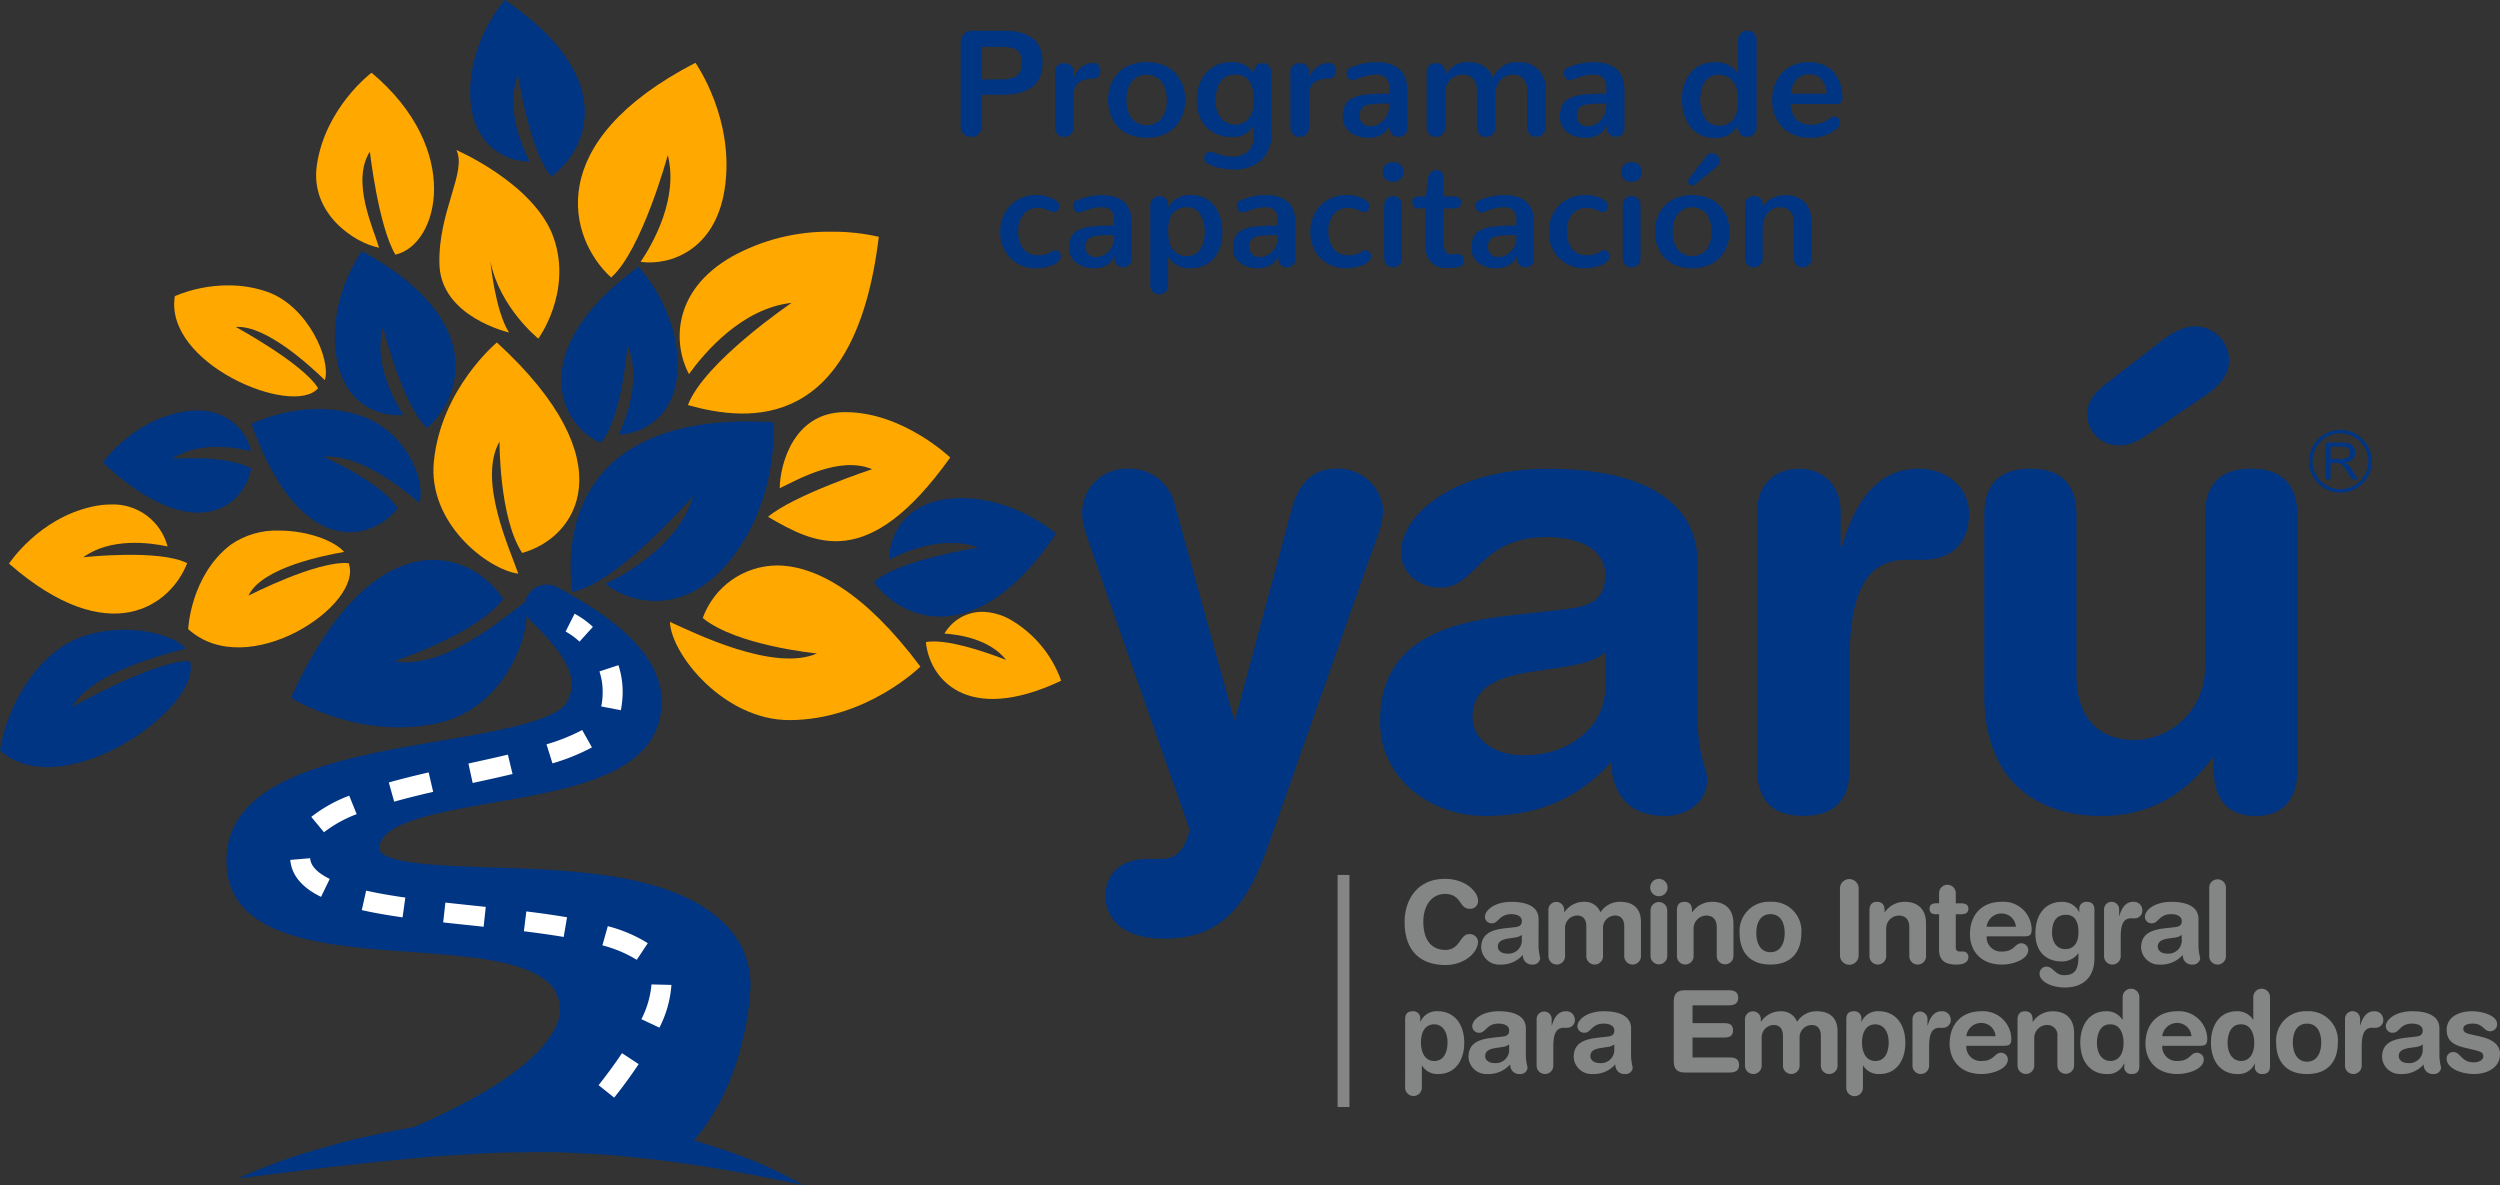 <?xml version="1.0" encoding="UTF-8"?> <svg xmlns="http://www.w3.org/2000/svg" xmlns:xlink="http://www.w3.org/1999/xlink" width="400" height="189.649" viewBox="0 0 400 189.649"><rect x="0" y="0" width="400" height="189.649" fill="#333333" stroke="none"/><defs><style>.a{fill:none;}.b{fill:#003583;}.c{fill:#848686;}.d{clip-path:url(#a);}.e{fill:url(#b);}.f{clip-path:url(#c);}.g{fill:url(#d);}.h{clip-path:url(#e);}.i{fill:url(#f);}.j{fill:#fff;}.k{clip-path:url(#g);}.l{fill:url(#h);}.m{clip-path:url(#i);}.n{fill:url(#j);}.o{clip-path:url(#k);}.p{fill:url(#l);}.q{clip-path:url(#m);}.r{fill:url(#n);}.s{clip-path:url(#o);}.t{fill:url(#p);}.u{clip-path:url(#q);}.v{fill:url(#r);}.w{clip-path:url(#s);}.x{fill:url(#t);}.y{clip-path:url(#u);}.z{fill:url(#v);}</style><clipPath id="a"><path class="a" d="M1408.149,886.339c-8.6,1.875-13.328,9.121-13.328,9.121,16.129,14.068,25.919,6.627,28.5-.072-4.477-2.287-16.629-.944-16.629-.944,4.371-3.164,10.571-2.361,13.493-1.735a9,9,0,0,0-9.055-6.713,13.907,13.907,0,0,0-2.978.342" transform="translate(-1394.821 -885.997)"></path></clipPath><linearGradient id="b" x1="48.468" y1="71.224" x2="48.568" y2="71.224" gradientUnits="objectBoundingBox"><stop offset="0" stop-color="#ffa900"></stop><stop offset="0.002" stop-color="#ffa900"></stop><stop offset="1" stop-color="#f37a00"></stop></linearGradient><clipPath id="c"><path class="a" d="M1418.813,856.025c-1.789,10.842,18.9,19.428,22.919,14.743-2.391-3.947-13.166-9.8-13.166-9.8,4.941-.347,12.267,6.6,14.247,8.5,1.028-3.275-2.717-11.83-9.19-14.117a18.772,18.772,0,0,0-6.259-1.039,22.2,22.2,0,0,0-8.551,1.716" transform="translate(-1418.703 -854.309)"></path></clipPath><linearGradient id="d" x1="36.946" y1="77.868" x2="37.034" y2="77.868" xlink:href="#b"></linearGradient><clipPath id="e"><path class="a" d="M1427.49,892.068c-6.406,4.95-6.757,13.472-6.757,13.472,9.546,8.63,28.169-3.973,25.666-10.553-5-.47-16.019,5.2-16.019,5.2,2.131-4.578,12.484-6.493,15.3-7-1.612-1.849-5.966-3.412-10.367-3.412a12.8,12.8,0,0,0-7.827,2.295" transform="translate(-1420.733 -889.773)"></path></clipPath><linearGradient id="f" x1="45.682" y1="60.975" x2="45.763" y2="60.975" xlink:href="#b"></linearGradient><clipPath id="g"><path class="a" d="M1482.406,856.478c4.9-4.3,9.067-19.576,9.067-19.576,1.711,6.778-2.2,13.864-4.345,17.08,4.806.623,11.853-1.912,13.412-11.458,1.828-11.251-4.645-20.4-4.645-20.4-24.621,12.728-20.325,28.076-13.489,34.356" transform="translate(-1477.092 -822.122)"></path></clipPath><linearGradient id="h" x1="35.695" y1="73.835" x2="35.767" y2="73.835" xlink:href="#b"></linearGradient><clipPath id="i"><path class="a" d="M1530.378,905c2.349.153,7.236.877,9.878,4.221,0,0-8.944-3.635-12.839-2.852.509,5.634,6.359,13.394,21.639,6.173a18.418,18.418,0,0,0-8.164-9.795,9.476,9.476,0,0,0-4.447-1.226,7.017,7.017,0,0,0-6.068,3.479" transform="translate(-1527.417 -901.523)"></path></clipPath><linearGradient id="j" x1="103.602" y1="133.311" x2="103.747" y2="133.311" xlink:href="#b"></linearGradient><clipPath id="k"><path class="a" d="M1456.269,881.553c-1.028,9.891,8.566,17.334,13.5,18.011-1.259-3.766-6.544-14.889-3-21.14,0,0-.056,12.24,3.626,17.817,8.63-2.342,16.951-14.421-4.045-33.67,0,0-8.885,7.332-10.08,18.983" transform="translate(-1456.193 -862.571)"></path></clipPath><linearGradient id="l" x1="45.038" y1="63.06" x2="45.131" y2="63.06" xlink:href="#b"></linearGradient><clipPath id="m"><path class="a" d="M1495.648,903.226c5.454,4.452,18.278,5.669,18.278,5.669-6.915,3.042-19.718-3.335-23.53-5.048.2,5.225,8.7,15.745,19.146,15.712,12.324-.039,20.926-8.56,20.926-8.56-9.013-12.06-16.915-16.18-22.976-16.18a12.718,12.718,0,0,0-11.845,8.408" transform="translate(-1490.396 -894.818)"></path></clipPath><linearGradient id="n" x1="61.911" y1="65.487" x2="62.011" y2="65.487" xlink:href="#b"></linearGradient><clipPath id="o"><path class="a" d="M1457.064,853.047c.249,8.414,11.135,10.883,11.135,10.883-2.235-3.466-2.978-11.379-2.978-11.379,1.486,7.425,7.671,12.363,7.671,12.363s5.441-7.416,2.472-16.073-15.59-14.1-15.59-14.1c1.736,3.467-2.958,9.9-2.709,18.308" transform="translate(-1457.054 -834.739)"></path></clipPath><linearGradient id="p" x1="45.146" y1="79.19" x2="45.248" y2="79.19" xlink:href="#b"></linearGradient><clipPath id="q"><path class="a" d="M1439.359,838.272c-1.184,7.82,6.044,12.552,9.937,13.283-.861-3.048-4.507-10.533-1.466-15.375,0,0,1.364,11.911,4.084,16.489,6.948-1.537,10.82-16.831-3.812-29.11,0,0-7.341,5.489-8.744,14.712" transform="translate(-1439.229 -823.56)"></path></clipPath><linearGradient id="r" x1="50.541" y1="87.81" x2="50.647" y2="87.81" xlink:href="#b"></linearGradient><clipPath id="s"><path class="a" d="M1500.143,850.546c-9.525,5.439-9.423,13.931-6.853,18.791,2.566-3.554,8.542-10.533,16.423-11.4,0,0-13.966,9.454-16.59,16.351,9.848,2.775,26.782,4.3,30.541-26.92a33.061,33.061,0,0,0-7.631-.818,32,32,0,0,0-15.89,3.991" transform="translate(-1491.805 -846.555)"></path></clipPath><linearGradient id="t" x1="35.881" y1="64.9" x2="35.947" y2="64.9" xlink:href="#b"></linearGradient><clipPath id="u"><path class="a" d="M1516.651,872.649c-7.911.146-10.137,8.213-10.2,12.171,2.859-1.357,9.507-5.231,14.791-3.05,0,0-12.6,4.166-16.66,7.623,7.462,4.333,15.971,8.968,29.152-9.49,0,0-7.571-7.257-16.759-7.257-.1,0-.221,0-.323,0" transform="translate(-1504.581 -872.646)"></path></clipPath><linearGradient id="v" x1="43.459" y1="81.635" x2="43.537" y2="81.635" xlink:href="#b"></linearGradient></defs><g transform="translate(-1393.517 -813.044)"><path class="b" d="M1532.945,834a1.664,1.664,0,0,1-.509-1.27V819.569a2.262,2.262,0,0,1,.486-1.487,1.646,1.646,0,0,1,1.356-.586h5.046a11.223,11.223,0,0,1,2.568.263,5.863,5.863,0,0,1,1.942.845,3.641,3.641,0,0,1,1.27,1.591,5.953,5.953,0,0,1,.438,2.405q0,5.133-6.437,5.127h-3.284v5a1.669,1.669,0,0,1-1.693,1.749,1.648,1.648,0,0,1-1.184-.479m5.939-8.72a7.378,7.378,0,0,0,1.43-.116,3.014,3.014,0,0,0,1.025-.408,1.678,1.678,0,0,0,.661-.814,3.551,3.551,0,0,0,.214-1.343A3.36,3.36,0,0,0,1542,821.3a1.521,1.521,0,0,0-.661-.777,3.233,3.233,0,0,0-1-.356,8.666,8.666,0,0,0-1.369-.093h-3.147v5.213Z" transform="translate(14.782 0.474)"></path><path class="b" d="M1546.5,833.558a1.6,1.6,0,0,1-.423-1.193v-8.777a1.294,1.294,0,0,1,.44-1.042,1.695,1.695,0,0,1,2.095-.012,1.17,1.17,0,0,1,.437.98l-.041,1.216a3.7,3.7,0,0,1,1.207-1.819,2.989,2.989,0,0,1,1.99-.758,1.007,1.007,0,0,1,.839.363,1.368,1.368,0,0,1,.3.881,1.448,1.448,0,0,1-.279.872.838.838,0,0,1-.723.377,6.322,6.322,0,0,0-1.235.112,3.672,3.672,0,0,0-1.03.392,1.909,1.909,0,0,0-.761.863,3.3,3.3,0,0,0-.264,1.412v4.965a1.57,1.57,0,0,1-.422,1.175,1.489,1.489,0,0,1-1.079.414,1.4,1.4,0,0,1-1.049-.419" transform="translate(16.233 0.969)"></path><path class="b" d="M1557.168,833.626a4.945,4.945,0,0,1-1.935-1.364,5.963,5.963,0,0,1-1.1-1.917,6.647,6.647,0,0,1-.375-2.25,7.047,7.047,0,0,1,.228-1.819,5.836,5.836,0,0,1,1.93-3.008,5.654,5.654,0,0,1,1.738-.907,7.734,7.734,0,0,1,4.5-.009,5.271,5.271,0,0,1,2.957,2.211,5.637,5.637,0,0,1,.746,1.666,7.048,7.048,0,0,1,.243,1.867,6.964,6.964,0,0,1-.231,1.786,5.727,5.727,0,0,1-.716,1.643,5.259,5.259,0,0,1-1.2,1.354,5.593,5.593,0,0,1-1.747.914,7.344,7.344,0,0,1-2.289.339,7.166,7.166,0,0,1-2.75-.5m5.13-2.568a4.641,4.641,0,0,0,.847-2.964,4.722,4.722,0,0,0-.847-2.984,3.17,3.17,0,0,0-4.747-.009,4.716,4.716,0,0,0-.837,2.993,4.618,4.618,0,0,0,.84,2.964,3.176,3.176,0,0,0,4.743,0" transform="translate(17.05 0.955)"></path><path class="b" d="M1575.7,832.1a3.62,3.62,0,0,1-3.5,1.893,5.4,5.4,0,0,1-4.075-1.567,5.847,5.847,0,0,1-1.531-4.264,6.463,6.463,0,0,1,1.489-4.417,5.089,5.089,0,0,1,4.036-1.7,3.756,3.756,0,0,1,3.641,1.929v-.542a1.3,1.3,0,0,1,.437-.919,1.4,1.4,0,0,1,.926-.326,1.277,1.277,0,0,1,1,.437,1.685,1.685,0,0,1,.4,1.207v9.651a5.455,5.455,0,0,1-1.618,4.25,6.359,6.359,0,0,1-4.4,1.453,10.818,10.818,0,0,1-2.406-.26,6.067,6.067,0,0,1-1.774-.657,1,1,0,0,1-.546-.9,1.035,1.035,0,0,1,.261-.7.9.9,0,0,1,.689-.305.964.964,0,0,1,.372.072c.072.021.287.093.644.216s.605.207.77.251.416.1.731.153a5.925,5.925,0,0,0,.961.084,3.73,3.73,0,0,0,2.568-.818,3.167,3.167,0,0,0,.918-2.487Zm-.812-1.04a4.448,4.448,0,0,0,.812-2.957q0-4.081-2.991-4.084a3.068,3.068,0,0,0-1.187.219,2.511,2.511,0,0,0-.885.586,3.238,3.238,0,0,0-.584.9,4.921,4.921,0,0,0-.338,1.105,7.142,7.142,0,0,0-.114,1.252,4.243,4.243,0,0,0,.9,2.938,2.927,2.927,0,0,0,2.223,1.018,2.783,2.783,0,0,0,2.164-.974" transform="translate(18.416 0.958)"></path><path class="b" d="M1580.543,833.558a1.621,1.621,0,0,1-.417-1.193v-8.777a1.3,1.3,0,0,1,.443-1.042,1.687,1.687,0,0,1,2.089-.012,1.168,1.168,0,0,1,.44.98l-.039,1.216a3.726,3.726,0,0,1,1.2-1.819,2.994,2.994,0,0,1,2-.758,1.016,1.016,0,0,1,.835.363,1.361,1.361,0,0,1,.288.881,1.419,1.419,0,0,1-.269.872.833.833,0,0,1-.726.377,6.29,6.29,0,0,0-1.231.112,3.712,3.712,0,0,0-1.03.392,1.917,1.917,0,0,0-.764.863,3.354,3.354,0,0,0-.263,1.412v4.965a1.546,1.546,0,0,1-.426,1.175,1.463,1.463,0,0,1-1.075.414,1.427,1.427,0,0,1-1.054-.419" transform="translate(19.856 0.969)"></path><path class="b" d="M1588.846,833.23a2.949,2.949,0,0,1-1.144-2.473,4.684,4.684,0,0,1,.149-1.243,3.007,3.007,0,0,1,.4-.926,2.175,2.175,0,0,1,.749-.659,5.385,5.385,0,0,1,1.021-.44,7.44,7.44,0,0,1,1.37-.265c.554-.062,1.121-.1,1.677-.123s1.247-.026,2.047-.026v-.909a2.192,2.192,0,0,0-.525-1.621,2.136,2.136,0,0,0-1.555-.509c-.147,0-.3.005-.45.018a3.921,3.921,0,0,0-.463.058c-.163.03-.3.047-.417.074a3.935,3.935,0,0,0-.425.1c-.165.048-.291.081-.37.109a2.882,2.882,0,0,0-.386.125c-.162.054-.264.1-.312.105s-.149.063-.319.126-.253.1-.253.1a.849.849,0,0,1-.332.06.885.885,0,0,1-.7-.351,1.178,1.178,0,0,1-.288-.779.856.856,0,0,1,.519-.826,10.142,10.142,0,0,1,4.342-.917,6.988,6.988,0,0,1,1.938.249,4.33,4.33,0,0,1,1.516.763,3.313,3.313,0,0,1,1.016,1.4,5.485,5.485,0,0,1,.36,2.086v5.974a1.424,1.424,0,0,1-.407,1.094,1.4,1.4,0,0,1-.992.386,1.433,1.433,0,0,1-.995-.386,1.449,1.449,0,0,1-.414-1.094v-.386a3.19,3.19,0,0,1-1.219,1.449,3.918,3.918,0,0,1-2.208.558,4.718,4.718,0,0,1-2.931-.9m5.357-1.885a3.261,3.261,0,0,0,.908-2.354v-.342c-.786,0-1.409.009-1.87.033s-.887.072-1.307.137a2.107,2.107,0,0,0-.9.318,1.392,1.392,0,0,0-.464.566,2.028,2.028,0,0,0-.167.887,1.6,1.6,0,0,0,.482,1.256,1.815,1.815,0,0,0,1.258.428,2.813,2.813,0,0,0,2.061-.929" transform="translate(20.663 0.957)"></path><path class="b" d="M1600.246,833.564a1.638,1.638,0,0,1-.414-1.2v-8.6a1.571,1.571,0,0,1,.414-1.168,1.457,1.457,0,0,1,1.072-.407,1.532,1.532,0,0,1,1.043.368,1.291,1.291,0,0,1,.437,1.031v.586a3.888,3.888,0,0,1,3.77-2.142,4.234,4.234,0,0,1,2.472.693,3.453,3.453,0,0,1,1.382,1.888,4.094,4.094,0,0,1,4.141-2.58,4.307,4.307,0,0,1,3.1,1.13,4.428,4.428,0,0,1,1.181,3.344v5.855a1.651,1.651,0,0,1-.421,1.2,1.443,1.443,0,0,1-1.075.426,1.367,1.367,0,0,1-1.042-.426,1.639,1.639,0,0,1-.414-1.2v-5.831a2.649,2.649,0,0,0-.593-1.861,2.1,2.1,0,0,0-1.621-.635,2.623,2.623,0,0,0-2.071.917,3.745,3.745,0,0,0-.8,2.531v4.878a1.627,1.627,0,0,1-.416,1.2,1.441,1.441,0,0,1-1.075.429,1.391,1.391,0,0,1-1.044-.429,1.664,1.664,0,0,1-.414-1.2V826.6a2.781,2.781,0,0,0-.587-1.917,2.075,2.075,0,0,0-1.627-.647,2.66,2.66,0,0,0-2.073.849,3.274,3.274,0,0,0-.774,2.31v5.168a1.612,1.612,0,0,1-.437,1.2,1.449,1.449,0,0,1-1.079.426,1.377,1.377,0,0,1-1.037-.426" transform="translate(21.953 0.956)"></path><path class="b" d="M1620.255,833.23a2.937,2.937,0,0,1-1.142-2.473,4.309,4.309,0,0,1,.147-1.243,2.8,2.8,0,0,1,.407-.926,2.11,2.11,0,0,1,.752-.659,5.421,5.421,0,0,1,1.016-.44,7.713,7.713,0,0,1,1.372-.265c.558-.062,1.115-.1,1.675-.123s1.247-.026,2.049-.026v-.909a2.178,2.178,0,0,0-.524-1.621,2.128,2.128,0,0,0-1.561-.509c-.144,0-.3.005-.446.018a3.894,3.894,0,0,0-.461.058c-.159.03-.3.047-.417.074a3.533,3.533,0,0,0-.425.1c-.165.048-.288.081-.377.109a3.436,3.436,0,0,0-.378.125,3.085,3.085,0,0,1-.318.105c-.044.018-.15.063-.314.126s-.254.1-.258.1a.837.837,0,0,1-.33.06.86.86,0,0,1-.7-.351,1.189,1.189,0,0,1-.3-.779.853.853,0,0,1,.525-.826,10.091,10.091,0,0,1,4.335-.917,7.03,7.03,0,0,1,1.942.249,4.468,4.468,0,0,1,1.522.763,3.309,3.309,0,0,1,1.013,1.4,5.485,5.485,0,0,1,.363,2.086v5.974a1.435,1.435,0,0,1-.41,1.094,1.463,1.463,0,0,1-1.98,0,1.389,1.389,0,0,1-.419-1.094v-.386a3.213,3.213,0,0,1-1.223,1.449,3.9,3.9,0,0,1-2.2.558,4.724,4.724,0,0,1-2.942-.9m5.357-1.885a3.243,3.243,0,0,0,.914-2.354v-.342c-.8,0-1.414.009-1.866.033s-.9.072-1.31.137a2.2,2.2,0,0,0-.914.318,1.546,1.546,0,0,0-.455.566,2.018,2.018,0,0,0-.163.887,1.6,1.6,0,0,0,.472,1.256,1.818,1.818,0,0,0,1.267.428,2.8,2.8,0,0,0,2.056-.929" transform="translate(24.005 0.957)"></path><path class="b" d="M1639.116,833.824a5.015,5.015,0,0,1-1.759-2.2,7.74,7.74,0,0,1-.6-3.107,6.3,6.3,0,0,1,1.442-4.38,4.865,4.865,0,0,1,3.823-1.6,3.991,3.991,0,0,1,3.709,1.882v-5.331a1.612,1.612,0,0,1,.419-1.184,1.493,1.493,0,0,1,1.082-.416,1.433,1.433,0,0,1,1.052.416,1.633,1.633,0,0,1,.4,1.184V832.8a1.685,1.685,0,0,1-.428,1.217,1.421,1.421,0,0,1-1.07.455,1.462,1.462,0,0,1-1.054-.37,1.433,1.433,0,0,1-.393-1.088v-.41a4.073,4.073,0,0,1-3.889,2.033,4.7,4.7,0,0,1-2.742-.812m5.9-2.2a5.424,5.424,0,0,0,.718-3.059,6.175,6.175,0,0,0-.305-2.017,3.082,3.082,0,0,0-1.009-1.444,2.761,2.761,0,0,0-1.775-.561,2.728,2.728,0,0,0-1.393.338,2.473,2.473,0,0,0-.923.921,4.712,4.712,0,0,0-.489,1.267,6.581,6.581,0,0,0-.162,1.471,6.69,6.69,0,0,0,.147,1.405,5.857,5.857,0,0,0,.47,1.312,2.423,2.423,0,0,0,.911,1.016,2.568,2.568,0,0,0,1.417.384,2.687,2.687,0,0,0,2.392-1.033" transform="translate(25.883 0.474)"></path><path class="b" d="M1650.475,825.022a5.259,5.259,0,0,1,2.019-2.166,5.882,5.882,0,0,1,3.117-.821,6.119,6.119,0,0,1,2.417.45,4.349,4.349,0,0,1,1.7,1.255,5.793,5.793,0,0,1,.965,1.8,7.117,7.117,0,0,1,.345,2.164,1.234,1.234,0,0,1-.214.746.743.743,0,0,1-.635.281h-7.434q.185,3.318,3.4,3.32a5.461,5.461,0,0,0,3.116-1.189.736.736,0,0,1,.462-.165.835.835,0,0,1,.644.33,1.1,1.1,0,0,1,.281.74,1.02,1.02,0,0,1-.377.8,6.525,6.525,0,0,1-4.339,1.565,6.16,6.16,0,0,1-4.471-1.624,6.017,6.017,0,0,1-1.669-4.527,6.388,6.388,0,0,1,.674-2.955m8.036,2.053a3.889,3.889,0,0,0-.776-2.227,2.434,2.434,0,0,0-2.04-.872,2.538,2.538,0,0,0-2.071.905,3.823,3.823,0,0,0-.842,2.194Z" transform="translate(27.27 0.957)"></path><path class="b" d="M1541.862,849.835a2.746,2.746,0,0,0,2.268,1.04,4.034,4.034,0,0,0,2.289-.594,1.023,1.023,0,0,1,.575-.191.8.8,0,0,1,.612.279.974.974,0,0,1,.249.672,1.154,1.154,0,0,1-.453.9,3.771,3.771,0,0,1-1.385.722,7.087,7.087,0,0,1-2.163.291,5.487,5.487,0,0,1-4.108-1.642,5.825,5.825,0,0,1-1.584-4.213,6.066,6.066,0,0,1,.709-2.936,5.348,5.348,0,0,1,2.029-2.119,5.684,5.684,0,0,1,2.987-.791,5.4,5.4,0,0,1,3.241.909,1.06,1.06,0,0,1,.51.884.859.859,0,0,1-.27.65.829.829,0,0,1-.644.273,1.126,1.126,0,0,1-.54-.144,4.4,4.4,0,0,0-2-.512,2.812,2.812,0,0,0-2.313,1.025,4.2,4.2,0,0,0-.83,2.738,4.284,4.284,0,0,0,.821,2.757" transform="translate(15.391 3.002)"></path><path class="b" d="M1549.245,852.086a2.857,2.857,0,0,1-1.106-2.391,4.889,4.889,0,0,1,.138-1.2,3.092,3.092,0,0,1,.4-.893,2.136,2.136,0,0,1,.728-.638,4.919,4.919,0,0,1,.982-.425,7.217,7.217,0,0,1,1.331-.258c.524-.061,1.069-.1,1.621-.121s1.207-.023,1.974-.023v-.875a2.106,2.106,0,0,0-.5-1.568,2.064,2.064,0,0,0-1.507-.494c-.141,0-.288.006-.437.015s-.3.033-.453.06l-.393.066c-.114.021-.255.054-.416.1s-.273.081-.363.1-.21.06-.365.121l-.3.107c-.049.012-.15.057-.312.123s-.246.093-.251.093a.754.754,0,0,1-.315.057.854.854,0,0,1-.677-.336,1.143,1.143,0,0,1-.279-.755.823.823,0,0,1,.5-.8,9.779,9.779,0,0,1,4.194-.886,6.8,6.8,0,0,1,1.879.237,4.187,4.187,0,0,1,1.468.74,3.211,3.211,0,0,1,.986,1.354,5.4,5.4,0,0,1,.345,2.014v5.776a1.384,1.384,0,0,1-.4,1.058,1.344,1.344,0,0,1-.953.377,1.344,1.344,0,0,1-1.37-1.435v-.374a3.153,3.153,0,0,1-1.172,1.405,3.847,3.847,0,0,1-2.137.536,4.544,4.544,0,0,1-2.84-.869m5.18-1.822a3.115,3.115,0,0,0,.888-2.277v-.332c-.765,0-1.37.012-1.807.039a11.01,11.01,0,0,0-1.265.128,2.051,2.051,0,0,0-.88.307,1.592,1.592,0,0,0-.456.548,2.233,2.233,0,0,0-.147.86,1.508,1.508,0,0,0,.462,1.208,1.75,1.75,0,0,0,1.22.416,2.7,2.7,0,0,0,1.985-.9" transform="translate(16.453 3.003)"></path><path class="b" d="M1560.26,856.72a1.534,1.534,0,0,1-.4-1.136V843.039a1.657,1.657,0,0,1,.417-1.181,1.388,1.388,0,0,1,1.036-.44,1.413,1.413,0,0,1,1.016.36,1.4,1.4,0,0,1,.386,1.058v.4a3.912,3.912,0,0,1,3.752-1.981,4.517,4.517,0,0,1,2.655.791,5.023,5.023,0,0,1,1.7,2.121,7.559,7.559,0,0,1,.569,3.012,6.117,6.117,0,0,1-1.384,4.228,4.717,4.717,0,0,1-3.694,1.549,3.879,3.879,0,0,1-3.6-1.83v4.458a1.546,1.546,0,0,1-.4,1.145,1.436,1.436,0,0,1-1.042.4,1.343,1.343,0,0,1-1.01-.413m6.571-5.93a2.348,2.348,0,0,0,.815-.587,3.056,3.056,0,0,0,.533-.869,4.859,4.859,0,0,0,.3-1.04,7.253,7.253,0,0,0,.093-1.135,7.371,7.371,0,0,0-.084-1.07,4.772,4.772,0,0,0-.284-1.061,3.614,3.614,0,0,0-.512-.925,2.364,2.364,0,0,0-.812-.654,3.044,3.044,0,0,0-3.464.743,5.159,5.159,0,0,0-.689,2.94,6.034,6.034,0,0,0,.288,1.956,2.964,2.964,0,0,0,.983,1.388,2.691,2.691,0,0,0,1.708.537,2.754,2.754,0,0,0,1.126-.222" transform="translate(17.7 3.002)"></path><path class="b" d="M1572.934,852.086a2.847,2.847,0,0,1-1.112-2.391,4.388,4.388,0,0,1,.146-1.2,2.7,2.7,0,0,1,.4-.893,2.107,2.107,0,0,1,.719-.638,5.063,5.063,0,0,1,.992-.425,7.208,7.208,0,0,1,1.319-.258c.533-.061,1.079-.1,1.626-.121s1.208-.023,1.978-.023v-.875a2.125,2.125,0,0,0-.5-1.568,2.089,2.089,0,0,0-1.51-.494c-.144,0-.291.006-.438.015s-.3.033-.449.06-.288.049-.4.066-.248.054-.407.1-.276.081-.363.1-.2.06-.359.121-.26.093-.307.107-.151.057-.309.123-.244.093-.252.093a.728.728,0,0,1-.312.057.859.859,0,0,1-.679-.336,1.147,1.147,0,0,1-.282-.755.82.82,0,0,1,.5-.8,9.76,9.76,0,0,1,4.2-.886,6.77,6.77,0,0,1,1.873.237,4.162,4.162,0,0,1,1.461.74,3.293,3.293,0,0,1,.989,1.354,5.355,5.355,0,0,1,.344,2.014v5.776a1.382,1.382,0,0,1-.4,1.058,1.369,1.369,0,0,1-2.322-1.058v-.374a3.1,3.1,0,0,1-1.175,1.405,3.826,3.826,0,0,1-2.137.536,4.508,4.508,0,0,1-2.833-.869m5.18-1.822a3.164,3.164,0,0,0,.866-2.277v-.332c-.749,0-1.354.012-1.8.039a11.067,11.067,0,0,0-1.259.128,2.122,2.122,0,0,0-.881.307,1.5,1.5,0,0,0-.449.548,2.007,2.007,0,0,0-.161.86,1.541,1.541,0,0,0,.467,1.208,1.761,1.761,0,0,0,1.226.416,2.741,2.741,0,0,0,1.989-.9" transform="translate(18.973 3.003)"></path><path class="b" d="M1586.712,849.835a2.735,2.735,0,0,0,2.268,1.04,4.01,4.01,0,0,0,2.286-.594,1.032,1.032,0,0,1,.579-.191.818.818,0,0,1,.617.279.982.982,0,0,1,.246.672,1.16,1.16,0,0,1-.45.9,3.805,3.805,0,0,1-1.393.722,7.114,7.114,0,0,1-2.16.291,5.471,5.471,0,0,1-4.108-1.642,5.815,5.815,0,0,1-1.589-4.213,6.09,6.09,0,0,1,.71-2.936,5.343,5.343,0,0,1,2.029-2.119,5.709,5.709,0,0,1,2.993-.791,5.381,5.381,0,0,1,3.24.909,1.062,1.062,0,0,1,.509.884.891.891,0,0,1-.266.65.863.863,0,0,1-.651.273,1.1,1.1,0,0,1-.533-.144,4.386,4.386,0,0,0-2-.512,2.8,2.8,0,0,0-2.31,1.025,4.184,4.184,0,0,0-.839,2.738,4.284,4.284,0,0,0,.828,2.757" transform="translate(20.163 3.002)"></path><path class="b" d="M1593.934,839.206a1.627,1.627,0,0,1,0-2.277,1.7,1.7,0,0,1,1.217-.431,1.663,1.663,0,0,1,1.195.431,1.5,1.5,0,0,1,.447,1.139,1.483,1.483,0,0,1-.458,1.138,1.867,1.867,0,0,1-2.4,0m.174,13.705a1.644,1.644,0,0,1-.4-1.177v-8.211a1.66,1.66,0,0,1,.4-1.183,1.353,1.353,0,0,1,1.02-.417,1.373,1.373,0,0,1,1.033.417,1.631,1.631,0,0,1,.4,1.183v8.211a1.626,1.626,0,0,1-.4,1.175,1.381,1.381,0,0,1-1.033.421,1.367,1.367,0,0,1-1.02-.419" transform="translate(21.276 2.496)"></path><path class="b" d="M1600.739,852.357a3.865,3.865,0,0,1-.863-2.7v-5.879h-1.109a1.033,1.033,0,0,1-.755-.267,1.085,1.085,0,0,1-.019-1.39,1.016,1.016,0,0,1,.74-.255h1.193l.345-2.82a1.682,1.682,0,0,1,.432-1.007,1.244,1.244,0,0,1,.976-.393.963.963,0,0,1,.782.33,1.53,1.53,0,0,1,.279.989v2.9h1.828a.93.93,0,0,1,.725.267,1,1,0,0,1,.255.716.909.909,0,0,1-.255.677.976.976,0,0,1-.73.251h-1.822v5.175a3.677,3.677,0,0,0,.273,1.628.983.983,0,0,0,.965.53h.123l.812-.042h.074a.9.9,0,0,1,.74.321,1.1,1.1,0,0,1,.276.749,1.008,1.008,0,0,1-.093.473.7.7,0,0,1-.293.333,1.854,1.854,0,0,1-.4.207,1.956,1.956,0,0,1-.549.1c-.23.021-.425.037-.6.042s-.387.009-.663.009h-.246a3.183,3.183,0,0,1-2.424-.949" transform="translate(21.732 2.618)"></path><path class="b" d="M1607.431,852.086a2.832,2.832,0,0,1-1.111-2.391,4.365,4.365,0,0,1,.144-1.2,2.684,2.684,0,0,1,.4-.893,2.146,2.146,0,0,1,.719-.638,4.979,4.979,0,0,1,.986-.425,7.214,7.214,0,0,1,1.331-.258c.53-.061,1.076-.1,1.616-.121s1.21-.023,1.982-.023v-.875a2.125,2.125,0,0,0-.505-1.568,2.076,2.076,0,0,0-1.507-.494c-.147,0-.3.006-.442.015s-.3.033-.446.06-.291.049-.4.066a4.055,4.055,0,0,0-.4.1c-.168.045-.288.081-.368.1s-.207.06-.363.121-.26.093-.311.107-.147.057-.312.123-.24.093-.249.093a.725.725,0,0,1-.311.057.856.856,0,0,1-.68-.336,1.12,1.12,0,0,1-.273-.755.817.817,0,0,1,.495-.8,9.772,9.772,0,0,1,4.2-.886,6.82,6.82,0,0,1,1.879.237,4.157,4.157,0,0,1,1.466.74,3.259,3.259,0,0,1,.983,1.354,5.338,5.338,0,0,1,.344,2.014v5.776a1.364,1.364,0,0,1-.4,1.058,1.311,1.311,0,0,1-.944.377,1.354,1.354,0,0,1-1.376-1.435v-.374a3.06,3.06,0,0,1-1.171,1.405,3.825,3.825,0,0,1-2.134.536,4.509,4.509,0,0,1-2.835-.869m5.178-1.822a3.107,3.107,0,0,0,.875-2.277v-.332q-1.137,0-1.8.039a10.982,10.982,0,0,0-1.265.128,2.143,2.143,0,0,0-.881.307,1.478,1.478,0,0,0-.44.548,1.932,1.932,0,0,0-.158.86,1.517,1.517,0,0,0,.461,1.208,1.745,1.745,0,0,0,1.213.416,2.739,2.739,0,0,0,2-.9" transform="translate(22.644 3.003)"></path><path class="b" d="M1621.207,849.835a2.745,2.745,0,0,0,2.265,1.04,4.015,4.015,0,0,0,2.289-.594,1.057,1.057,0,0,1,.579-.191.822.822,0,0,1,.617.279.993.993,0,0,1,.239.672,1.138,1.138,0,0,1-.446.9,3.782,3.782,0,0,1-1.382.722,7.168,7.168,0,0,1-2.169.291,5.474,5.474,0,0,1-4.1-1.642,5.793,5.793,0,0,1-1.591-4.213,6.128,6.128,0,0,1,.707-2.936,5.451,5.451,0,0,1,2.029-2.119,5.7,5.7,0,0,1,3-.791,5.423,5.423,0,0,1,3.242.909,1.077,1.077,0,0,1,.5.884.86.86,0,0,1-.27.65.848.848,0,0,1-.644.273,1.1,1.1,0,0,1-.54-.144,4.393,4.393,0,0,0-2-.512,2.806,2.806,0,0,0-2.312,1.025,4.206,4.206,0,0,0-.833,2.738,4.281,4.281,0,0,0,.821,2.757" transform="translate(23.834 3.002)"></path><path class="b" d="M1628.432,839.206a1.622,1.622,0,0,1,0-2.277,1.67,1.67,0,0,1,1.214-.431,1.649,1.649,0,0,1,1.189.431,1.642,1.642,0,0,1-.006,2.277,1.672,1.672,0,0,1-1.2.437,1.642,1.642,0,0,1-1.2-.437m.174,13.705a1.615,1.615,0,0,1-.4-1.177v-8.211a1.631,1.631,0,0,1,.4-1.183,1.351,1.351,0,0,1,1.025-.417,1.366,1.366,0,0,1,1.028.417,1.643,1.643,0,0,1,.4,1.183v8.211a1.637,1.637,0,0,1-.4,1.175,1.463,1.463,0,0,1-2.052,0" transform="translate(24.947 2.496)"></path><path class="b" d="M1636.145,853.114a4.715,4.715,0,0,1-1.876-1.318,5.74,5.74,0,0,1-1.067-1.852,6.581,6.581,0,0,1-.359-2.172,6.772,6.772,0,0,1,.219-1.757,5.8,5.8,0,0,1,.695-1.6,5.4,5.4,0,0,1,1.177-1.3,5.035,5.035,0,0,1,1.681-.886,7.081,7.081,0,0,1,2.184-.321,7.193,7.193,0,0,1,2.158.312,5.09,5.09,0,0,1,2.858,2.135,5.639,5.639,0,0,1,.722,1.61,6.775,6.775,0,0,1,.234,1.81,6.416,6.416,0,0,1-.221,1.725,6.1,6.1,0,0,1-.689,1.585,5.044,5.044,0,0,1-2.853,2.191,6.993,6.993,0,0,1-2.208.332,6.789,6.789,0,0,1-2.654-.491m4.949-2.475a5.466,5.466,0,0,0,0-5.755,3.055,3.055,0,0,0-4.581-.007,4.517,4.517,0,0,0-.819,2.9,4.443,4.443,0,0,0,.824,2.867,3.07,3.07,0,0,0,4.575,0m-2.765-10.486a.633.633,0,0,1-.186-.468.96.96,0,0,1,.221-.533l2.589-3.32a1.2,1.2,0,0,1,.938-.661,1.35,1.35,0,0,1,.919.393,1.207,1.207,0,0,1,.426.9,1,1,0,0,1-.407.8l-3.473,2.856a.892.892,0,0,1-.558.216.692.692,0,0,1-.47-.183" transform="translate(25.466 2.354)"></path><path class="b" d="M1646.262,852.405a1.572,1.572,0,0,1-.4-1.153v-8.4a1.353,1.353,0,0,1,.407-1.061,1.464,1.464,0,0,1,1.033-.372,1.439,1.439,0,0,1,1.014.366,1.342,1.342,0,0,1,.392,1.042v.4a3.426,3.426,0,0,1,1.471-1.47,4.872,4.872,0,0,1,2.286-.5,4.294,4.294,0,0,1,1.541.27,3.919,3.919,0,0,1,1.3.782,3.6,3.6,0,0,1,.893,1.369,5.453,5.453,0,0,1,.323,1.945v5.63a1.6,1.6,0,0,1-.4,1.153,1.437,1.437,0,0,1-1.054.419,1.351,1.351,0,0,1-1-.419,1.587,1.587,0,0,1-.4-1.153V845.61a2.476,2.476,0,0,0-.609-1.792,2.108,2.108,0,0,0-1.554-.62,2.588,2.588,0,0,0-1.97.905,3.316,3.316,0,0,0-.833,2.337v4.813a1.6,1.6,0,0,1-.4,1.153,1.375,1.375,0,0,1-1.028.419,1.359,1.359,0,0,1-1.025-.419" transform="translate(26.851 3.002)"></path><path class="c" d="M1603.068,940.138c3.439,0,5.318,2.158,5.318,3.433a1.22,1.22,0,0,1-1.345,1.352c-1.732,0-1.226-2.377-3.973-2.377-1.882,0-3.431,1.63-3.431,4.483,0,2.391.947,4.477,3.545,4.477,2.358,0,2.307-2.52,3.742-2.52a1.314,1.314,0,0,1,1.463,1.151c0,1.894-2.292,3.784-5.2,3.784-4.115,0-6.544-2.358-6.544-6.891,0-3.713,2.188-6.892,6.431-6.892" transform="translate(21.613 13.524)"></path><path class="c" d="M1616.892,950.681a9.844,9.844,0,0,0,.267,1.789,1.12,1.12,0,0,1-1.2,1.028,1.434,1.434,0,0,1-1.564-1.558,4.613,4.613,0,0,1-3.659,1.558,2.858,2.858,0,0,1-3.017-2.729c0-2.208,1.678-2.829,3.724-3.068l1.637-.182c.632-.072,1.139-.219,1.139-.986s-.782-1.1-1.675-1.1c-1.972,0-2.031,1.463-3.093,1.463a1.059,1.059,0,0,1-1.135-1.019c0-1.061,1.5-2.415,4.236-2.415,2.568,0,4.345.821,4.345,2.742Zm-2.678-1.923a2.336,2.336,0,0,1-1.139.423l-.97.14c-1.121.174-1.724.516-1.724,1.321,0,.605.566,1.1,1.475,1.1a2.133,2.133,0,0,0,2.358-1.938Z" transform="translate(22.792 13.877)"></path><path class="c" d="M1617.436,944.794a1.262,1.262,0,1,1,2.521,0v.344h.027a3.776,3.776,0,0,1,3.227-1.681,2.661,2.661,0,0,1,2.553,1.681,3.664,3.664,0,0,1,3.152-1.681c1.847,0,3.326.842,3.326,3.233v5.468a1.336,1.336,0,1,1-2.672,0v-4.791c0-.95-.417-1.717-1.468-1.717a1.968,1.968,0,0,0-1.93,2.065v4.443a1.335,1.335,0,1,1-2.67,0v-4.791c0-.95-.414-1.717-1.459-1.717a1.972,1.972,0,0,0-1.942,2.065v4.443a1.332,1.332,0,1,1-2.664,0Z" transform="translate(23.827 13.877)"></path><path class="c" d="M1633.548,940.137a1.389,1.389,0,1,1-1.388,1.391,1.39,1.39,0,0,1,1.388-1.391m-1.339,5.011a1.338,1.338,0,0,1,2.675,0v7.364a1.338,1.338,0,0,1-2.675,0Z" transform="translate(25.393 13.524)"></path><path class="c" d="M1636.018,944.794c0-.807.363-1.336,1.2-1.336s1.214.53,1.214,1.336v.344h.035a3.831,3.831,0,0,1,3.227-1.681c1.615,0,3.371.8,3.371,3.512v5.189a1.337,1.337,0,0,1-2.673,0V947.5c0-1.079-.528-1.845-1.678-1.845a2.07,2.07,0,0,0-2.028,2.1v4.4a1.332,1.332,0,1,1-2.664,0Z" transform="translate(25.804 13.877)"></path><path class="c" d="M1650.024,943.459a4.656,4.656,0,0,1,4.938,5c0,2.673-1.3,5.034-4.938,5.034s-4.936-2.361-4.936-5.034a4.657,4.657,0,0,1,4.936-5m0,8.06c1.584,0,2.274-1.423,2.274-3.056,0-1.731-.722-3.035-2.274-3.035s-2.266,1.3-2.266,3.035c0,1.633.677,3.056,2.266,3.056" transform="translate(26.769 13.877)"></path><path class="c" d="M1659.6,941.7a1.495,1.495,0,1,1,2.989,0V952.34a1.495,1.495,0,1,1-2.989,0Z" transform="translate(28.313 13.531)"></path><path class="c" d="M1663.867,944.794c0-.807.368-1.336,1.2-1.336.849,0,1.214.53,1.214,1.336v.344h.035a3.821,3.821,0,0,1,3.234-1.681c1.618,0,3.368.8,3.368,3.512v5.189a1.338,1.338,0,0,1-2.676,0V947.5c0-1.079-.53-1.845-1.677-1.845a2.069,2.069,0,0,0-2.026,2.1v4.4a1.336,1.336,0,1,1-2.673,0Z" transform="translate(28.767 13.877)"></path><path class="c" d="M1674.076,945.713h-.455c-.749,0-1.062-.3-1.062-.881s.313-.875,1.062-.875h.455v-1.626a1.336,1.336,0,1,1,2.673,0v1.626h.807c.779,0,1.207.24,1.207.875s-.428.881-1.207.881h-.807v5.336c0,.4.222.624.695.624h.381a.843.843,0,0,1,.938.9c0,.763-.659,1.189-1.938,1.189-1.942,0-2.748-.807-2.748-2.38Z" transform="translate(29.693 13.615)"></path><path class="c" d="M1681.065,948.979a2.3,2.3,0,0,0,2.478,2.433c2.005,0,2.005-1.321,3.083-1.321a1.108,1.108,0,0,1,1.1,1.046c0,1.607-2.587,2.361-4.18,2.361-3.734,0-5.148-2.526-5.148-4.848,0-3.11,1.884-5.193,5.046-5.193a4.5,4.5,0,0,1,4.827,4.371c0,.914-.27,1.151-1.169,1.151Zm4.678-1.533a2.28,2.28,0,0,0-2.245-2.122,2.389,2.389,0,0,0-2.433,2.122Z" transform="translate(30.313 13.877)"></path><path class="c" d="M1697.306,952.47c0,3.219-1.977,4.7-4.749,4.7-2.035,0-4.027-.912-4.027-2.208a1.109,1.109,0,0,1,1.091-1.136c1.114,0,1.342,1.373,2.84,1.373,1.63,0,2.286-.821,2.286-2.922v-.554h-.035a3.286,3.286,0,0,1-2.575,1.282c-2.814,0-4.275-1.828-4.275-4.461,0-3.452,1.933-5.079,4.176-5.079a2.992,2.992,0,0,1,2.808,1.589h.048v-.326a1.1,1.1,0,0,1,1.207-1.262c.819,0,1.2.438,1.2,1.262Zm-4.656-1.444c1.177,0,2.1-.785,2.1-2.688,0-1.938-.731-2.8-1.984-2.8-1.714,0-2.24,1.265-2.24,2.91,0,1.225.6,2.577,2.128,2.577" transform="translate(31.32 13.877)"></path><path class="c" d="M1697.788,944.7a1.207,1.207,0,1,1,2.413,0v1.025h.036c.312-1.112.917-2.268,2.208-2.268a1.346,1.346,0,0,1,1.465,1.3,1.219,1.219,0,0,1-1.3,1.339h-.488c-1.082,0-1.669.747-1.669,2.961v3.107a1.332,1.332,0,1,1-2.665,0Z" transform="translate(32.377 13.877)"></path><path class="c" d="M1712.325,950.681a9.546,9.546,0,0,0,.276,1.789,1.123,1.123,0,0,1-1.208,1.028,1.442,1.442,0,0,1-1.572-1.558,4.6,4.6,0,0,1-3.656,1.558,2.855,2.855,0,0,1-3.018-2.729c0-2.208,1.678-2.829,3.728-3.068l1.631-.182c.632-.072,1.147-.219,1.147-.986s-.794-1.1-1.679-1.1c-1.98,0-2.031,1.463-3.094,1.463a1.059,1.059,0,0,1-1.13-1.019c0-1.061,1.5-2.415,4.236-2.415,2.562,0,4.339.821,4.339,2.742Zm-2.673-1.923a2.369,2.369,0,0,1-1.147.423l-.968.14c-1.126.174-1.726.516-1.726,1.321,0,.605.572,1.1,1.486,1.1a2.132,2.132,0,0,0,2.356-1.938Z" transform="translate(32.947 13.877)"></path><path class="c" d="M1713,941.539a1.335,1.335,0,1,1,2.67,0v10.97a1.335,1.335,0,0,1-2.67,0Z" transform="translate(33.995 13.531)"></path><path class="c" d="M1596.719,960.551c0-.824.381-1.265,1.2-1.265a1.107,1.107,0,0,1,1.21,1.265v.419h.033a2.817,2.817,0,0,1,2.823-1.684c2.229,0,4.189,1.627,4.189,5.082,0,2.559-1.3,4.957-4.12,4.957a2.85,2.85,0,0,1-2.631-1.352h-.033v3.566a1.337,1.337,0,0,1-2.673,0Zm4.662.824c-1.555,0-2.133,1.384-2.133,2.9,0,1.373.5,2.978,2.133,2.967,1.7,0,2.119-1.717,2.119-2.967,0-1.572-.689-2.867-2.119-2.9" transform="translate(21.622 15.561)"></path><path class="c" d="M1615.057,966.507a9.742,9.742,0,0,0,.272,1.794,1.118,1.118,0,0,1-1.2,1.026,1.433,1.433,0,0,1-1.567-1.556,4.626,4.626,0,0,1-3.659,1.556,2.856,2.856,0,0,1-3.023-2.724c0-2.214,1.684-2.831,3.73-3.071l1.622-.183c.653-.072,1.159-.222,1.159-.989s-.789-1.1-1.684-1.1c-1.981,0-2.023,1.463-3.089,1.463a1.064,1.064,0,0,1-1.133-1.022c0-1.061,1.495-2.419,4.243-2.419,2.556,0,4.332.824,4.332,2.742Zm-2.67-1.917a2.384,2.384,0,0,1-1.159.419l-.954.147c-1.126.168-1.726.509-1.726,1.316,0,.605.567,1.1,1.48,1.1a2.132,2.132,0,0,0,2.359-1.936Z" transform="translate(22.596 15.561)"></path><path class="c" d="M1615.731,960.53a1.2,1.2,0,1,1,2.409,0v1.025h.039c.309-1.118.914-2.268,2.208-2.268a1.352,1.352,0,0,1,1.463,1.3,1.221,1.221,0,0,1-1.316,1.34h-.464c-1.079,0-1.666.746-1.666,2.954v3.11a1.336,1.336,0,1,1-2.672,0Z" transform="translate(23.645 15.561)"></path><path class="c" d="M1630.269,966.507a9.828,9.828,0,0,0,.27,1.794,1.119,1.119,0,0,1-1.2,1.026,1.44,1.44,0,0,1-1.576-1.556,4.6,4.6,0,0,1-3.652,1.556,2.855,2.855,0,0,1-3.018-2.724c0-2.214,1.682-2.831,3.725-3.071l1.626-.183c.651-.072,1.151-.222,1.151-.989s-.785-1.1-1.684-1.1c-1.972,0-2.022,1.463-3.086,1.463a1.067,1.067,0,0,1-1.136-1.022c0-1.061,1.5-2.419,4.246-2.419,2.547,0,4.338.824,4.338,2.742Zm-2.678-1.917a2.35,2.35,0,0,1-1.151.419l-.965.147c-1.121.168-1.714.509-1.714,1.316,0,.605.563,1.1,1.472,1.1a2.131,2.131,0,0,0,2.358-1.936Z" transform="translate(24.215 15.561)"></path><path class="c" d="M1635.563,958c0-1.333.7-1.753,1.768-1.753h7.027c.877,0,1.519.254,1.519,1.2s-.642,1.211-1.519,1.211h-5.792v2.849h5.082c.785,0,1.405.219,1.405,1.154s-.62,1.147-1.405,1.147h-5.082V967h5.945c.875,0,1.5.252,1.5,1.2s-.628,1.207-1.5,1.207h-7.179c-1.072,0-1.768-.419-1.768-1.753Z" transform="translate(25.755 15.238)"></path><path class="c" d="M1645.864,960.625a1.268,1.268,0,1,1,2.533,0v.344h.027a3.756,3.756,0,0,1,3.219-1.681,2.65,2.65,0,0,1,2.556,1.681,3.65,3.65,0,0,1,3.156-1.681c1.842,0,3.319.839,3.319,3.233v5.468a1.336,1.336,0,1,1-2.672,0V963.2c0-.947-.422-1.717-1.459-1.717a1.973,1.973,0,0,0-1.942,2.068v4.44a1.33,1.33,0,1,1-2.661,0V963.2c0-.947-.426-1.717-1.463-1.717a1.971,1.971,0,0,0-1.944,2.068v4.44a1.334,1.334,0,1,1-2.668,0Z" transform="translate(26.852 15.561)"></path><path class="c" d="M1660.516,960.551c0-.824.374-1.265,1.2-1.265a1.113,1.113,0,0,1,1.208,1.265v.419h.035a2.785,2.785,0,0,1,2.81-1.684c2.229,0,4.192,1.627,4.192,5.082,0,2.559-1.3,4.957-4.108,4.957a2.855,2.855,0,0,1-2.64-1.352h-.039v3.566a1.331,1.331,0,0,1-2.663,0Zm4.655.824c-1.549,0-2.145,1.384-2.145,2.9,0,1.373.525,2.978,2.145,2.967,1.7,0,2.128-1.717,2.128-2.967,0-1.572-.695-2.867-2.128-2.9" transform="translate(28.41 15.561)"></path><path class="c" d="M1670.087,960.53a1.2,1.2,0,1,1,2.4,0v1.025h.04c.314-1.118.916-2.268,2.223-2.268a1.346,1.346,0,0,1,1.454,1.3,1.223,1.223,0,0,1-1.313,1.34h-.479c-1.073,0-1.663.746-1.663,2.954v3.11a1.332,1.332,0,1,1-2.664,0Z" transform="translate(29.429 15.561)"></path><path class="c" d="M1678.123,964.807a2.3,2.3,0,0,0,2.472,2.433c2.014,0,2.014-1.319,3.08-1.319a1.1,1.1,0,0,1,1.1,1.046c0,1.612-2.577,2.359-4.183,2.359-3.731,0-5.136-2.524-5.136-4.846,0-3.1,1.882-5.192,5.041-5.192a4.507,4.507,0,0,1,4.83,4.369c0,.914-.281,1.151-1.174,1.151Zm4.68-1.531a2.282,2.282,0,0,0-2.253-2.122,2.4,2.4,0,0,0-2.427,2.122Z" transform="translate(30.001 15.561)"></path><path class="c" d="M1685.279,960.625c0-.806.365-1.336,1.2-1.336.851,0,1.21.53,1.21,1.336v.344h.042a3.809,3.809,0,0,1,3.231-1.681c1.606,0,3.367.805,3.367,3.508v5.192a1.338,1.338,0,0,1-2.675,0v-4.662a1.615,1.615,0,0,0-1.678-1.846,2.07,2.07,0,0,0-2.025,2.1v4.4a1.335,1.335,0,1,1-2.67,0Z" transform="translate(31.045 15.561)"></path><path class="c" d="M1703.8,968.407c0,.824-.387,1.265-1.2,1.265a1.109,1.109,0,0,1-1.211-1.265v-.419h-.039a2.79,2.79,0,0,1-2.813,1.684c-2.229,0-4.183-1.626-4.183-5.082,0-2.559,1.3-4.956,4.114-4.956a2.935,2.935,0,0,1,2.631,1.354h.028v-3.626a1.339,1.339,0,0,1,2.678,0Zm-4.662-.821c1.552,0,2.139-1.387,2.139-2.906,0-1.369-.512-2.979-2.139-2.96-1.7,0-2.119,1.719-2.119,2.96,0,1.573.689,2.871,2.119,2.906" transform="translate(32.011 15.215)"></path><path class="c" d="M1706.461,964.807a2.3,2.3,0,0,0,2.468,2.433c2,0,2-1.319,3.08-1.319a1.106,1.106,0,0,1,1.1,1.046c0,1.612-2.571,2.359-4.183,2.359-3.728,0-5.145-2.524-5.145-4.846,0-3.1,1.894-5.192,5.056-5.192a4.509,4.509,0,0,1,4.829,4.369c0,.914-.276,1.151-1.177,1.151Zm4.68-1.531a2.3,2.3,0,0,0-2.254-2.122,2.394,2.394,0,0,0-2.426,2.122Z" transform="translate(33.015 15.561)"></path><path class="c" d="M1722.7,968.407c0,.824-.383,1.265-1.207,1.265a1.113,1.113,0,0,1-1.217-1.265v-.419h-.023a2.8,2.8,0,0,1-2.817,1.684c-2.235,0-4.186-1.626-4.186-5.082,0-2.559,1.3-4.956,4.114-4.956a2.946,2.946,0,0,1,2.631,1.354h.026v-3.626a1.339,1.339,0,0,1,2.679,0Zm-4.665-.821c1.563,0,2.139-1.387,2.139-2.906,0-1.369-.509-2.979-2.139-2.96-1.7,0-2.122,1.719-2.122,2.96,0,1.573.7,2.871,2.122,2.906" transform="translate(34.021 15.215)"></path><path class="c" d="M1727.613,959.288a4.657,4.657,0,0,1,4.933,5.01c0,2.67-1.286,5.031-4.933,5.031-3.628,0-4.935-2.361-4.935-5.031a4.664,4.664,0,0,1,4.935-5.01m0,8.063c1.595,0,2.275-1.429,2.275-3.054,0-1.738-.719-3.033-2.275-3.033s-2.265,1.294-2.265,3.033c0,1.624.683,3.054,2.265,3.054" transform="translate(35.025 15.561)"></path><path class="c" d="M1732.635,960.53a1.207,1.207,0,1,1,2.412,0v1.025h.033c.312-1.118.917-2.268,2.214-2.268a1.351,1.351,0,0,1,1.46,1.3,1.221,1.221,0,0,1-1.315,1.34h-.474c-1.079,0-1.66.746-1.66,2.954v3.11a1.335,1.335,0,1,1-2.67,0Z" transform="translate(36.084 15.561)"></path><path class="c" d="M1747.169,966.507a9.927,9.927,0,0,0,.267,1.794,1.109,1.109,0,0,1-1.2,1.026,1.449,1.449,0,0,1-1.576-1.556,4.575,4.575,0,0,1-3.647,1.556,2.856,2.856,0,0,1-3.022-2.724c0-2.214,1.684-2.831,3.729-3.071l1.631-.183c.637-.072,1.144-.222,1.144-.989s-.785-1.1-1.684-1.1c-1.972,0-2.028,1.463-3.086,1.463a1.069,1.069,0,0,1-1.136-1.022c0-1.061,1.5-2.419,4.246-2.419,2.568,0,4.333.824,4.333,2.742Zm-2.673-1.917a2.336,2.336,0,0,1-1.144.419l-.971.147c-1.121.168-1.717.509-1.717,1.316,0,.605.561,1.1,1.475,1.1a2.132,2.132,0,0,0,2.358-1.936Z" transform="translate(36.654 15.561)"></path><path class="c" d="M1751.332,959.287c2.032,0,4.073.805,4.073,2.031a1.1,1.1,0,0,1-1.115,1.165c-1.036,0-1.081-1.221-2.756-1.221-.926,0-1.535.257-1.535.821,0,.62.609.77,1.421.955l1.121.249c1.516.351,3.329.989,3.329,2.859,0,2.175-2.1,3.179-4.114,3.179-2.418,0-4.419-1.079-4.419-2.4a1.016,1.016,0,0,1,1.075-1.112c1.147,0,1.267,1.645,3.233,1.645.947,0,1.558-.419,1.558-.968,0-.677-.584-.786-1.54-1.025l-1.567-.386c-1.564-.384-2.759-1.019-2.759-2.814,0-2.176,2.151-2.982,4-2.982" transform="translate(37.648 15.561)"></path><g transform="translate(1393.517 813.044)"><g transform="translate(1.443 80.716)"><g class="d"><rect class="e" width="30.008" height="33.549" transform="translate(-5.792 22.007) rotate(-75.256)"></rect></g></g><g transform="translate(27.866 45.656)"><g class="f"><rect class="g" width="34.112" height="33.553" transform="translate(-12.15 9.104) rotate(-41.009)"></rect></g></g><g transform="translate(30.112 84.893)"><g class="h"><rect class="i" width="37.124" height="36.281" transform="translate(-11.59 8.392) rotate(-35.91)"></rect></g></g><path class="b" d="M1423.891,909.11c-5.687-.081-18.829,7.362-18.829,7.362,2.861-5.4,14.9-8.519,18.185-9.34-2.754-3.224-14.149-4.893-20.767.375-7.785,6.211-8.963,15.934-8.963,15.934,10.164,8.944,32.658-7.071,30.374-14.331" transform="translate(-1393.517 -803.353)"></path><path class="b" d="M1455.529,956.345c10.592.758,21.553,1.549,23.684,7.023a6.118,6.118,0,0,1-.315,5.061c-2.574,5.4-10.933,11.131-25.172,17.02,0,0,14.8-1.675,23.458-1.675s23.111,3.593,23.111,3.593c6.4-6.81,9.209-16.789,9.765-24.546a13.512,13.512,0,0,0-3.622-10.479c-7.9-8.555-24.537-9.088-37.907-9.511-7.464-.237-15.929-.5-17.609-2.507a.964.964,0,0,1-.195-.833c.566-3.943,9.549-5.5,18.248-7.018,11.9-2.077,24.2-4.222,26.533-13.088,2.81-10.737-10.014-17.886-16.169-21.32a3.691,3.691,0,0,0-1.8-.477,3.6,3.6,0,0,0-3.323,2.215,3.265,3.265,0,0,0,.781,3.619c6.057,5.924,7.578,9.289,5.811,12.854-1.538,3.1-11.447,4.788-20.177,6.281-15.869,2.714-33.868,5.794-34.342,18.65-.488,12.995,15.305,14.13,29.245,15.137" transform="translate(-1390.032 -804.048)"></path><path class="j" d="M1487.319,978.429l-2.494-1.993c1.375-1.744,2.638-3.463,3.743-5.124l2.663,1.756c-1.156,1.742-2.465,3.545-3.912,5.361m7.236-11.2-2.885-1.352a14.886,14.886,0,0,0,1.616-5.561l3.193.078a17.626,17.626,0,0,1-1.923,6.835m-3.622-10.853a20.264,20.264,0,0,0-5.5-2.31l.863-3.071a22.75,22.75,0,0,1,6.4,2.723Zm-11.695-3.656c-2.033-.342-4.171-.638-6.367-.912l.39-3.173c2.24.275,4.443.584,6.516.935Zm-12.807-1.633-1.58-.168c-1.639-.174-3.277-.345-4.893-.524l.351-3.177c1.6.18,3.248.354,4.878.525l1.582.165Zm-12.972-1.5c-2.532-.363-4.678-.74-6.526-1.163l.7-3.116c1.77.4,3.824.763,6.266,1.114Zm-13.043-3.28c-3.056-1.487-4.719-3.476-4.922-5.915l3.175-.27c.049.461.16,1.861,3.138,3.314Zm.468-10.338-2.032-2.46a22.792,22.792,0,0,1,6.074-3.392l1.193,2.958a20.134,20.134,0,0,0-5.235,2.894m11.234-4.887L1451.26,928c2.038-.572,4.18-1.1,6.373-1.609l.723,3.112c-2.14.495-4.245,1.013-6.238,1.573m12.56-2.987-.68-3.116c2.148-.474,4.275-.938,6.31-1.424l.749,3.1c-2.064.495-4.2.965-6.379,1.435m12.765-3.137-.953-3.05a29.96,29.96,0,0,0,5.712-2.287l1.558,2.782a32.9,32.9,0,0,1-6.316,2.556m10.943-8.507-3.141-.6a11.05,11.05,0,0,0,.231-2.328,10.23,10.23,0,0,0-.519-3.278l3.042-1a13.778,13.778,0,0,1,.677,4.276,16.143,16.143,0,0,1-.29,2.933" transform="translate(-1389.05 -802.808)"></path><path class="j" d="M1477.535,906.263a11.454,11.454,0,0,0-2.223-1.617l1.435-2.854a14.393,14.393,0,0,1,2.928,2.107Z" transform="translate(-1384.813 -803.601)"></path><path class="b" d="M1474.5,841.27c-3.455-3.826-5.33-16.208-5.33-16.208-1.984,5.164.456,11.091,1.845,13.817-3.838.045-9.135-2.592-9.486-10.232-.414-9.011,5.513-15.6,5.513-15.6,18.185,12.255,13.4,23.914,7.458,28.226" transform="translate(-1386.282 -813.044)"></path><path class="b" d="M1432.126,881.677c-4.108-2.266-12.651-1.535-12.651-1.535,4.169-2.814,9.925-1.888,12.621-1.223-.749-3.4-4.18-7.553-11.035-6.283-8.063,1.5-12.677,8.111-12.677,8.111,14.622,13.58,22.592,7.084,23.742.929" transform="translate(-1391.935 -806.728)"></path><g transform="translate(92.467 10.044)"><g class="k"><rect class="l" width="41.517" height="39.265" transform="translate(-14.808 31.815) rotate(-74.219)"></rect></g></g><path class="b" d="M1456.7,877.67c-3.922-3.6-7.06-16.15-7.06-16.15-1.524,5.5,1.552,11.365,3.252,14.031-3.941.426-9.651-1.77-10.749-9.6-1.318-9.223,4.132-16.582,4.132-16.582,19.905,10.823,16.12,23.281,10.425,28.3" transform="translate(-1388.364 -809.179)"></path><path class="b" d="M1519.886,898.51c3.945-3.563,16.734-5.517,16.734-5.517-5.327-2.031-11.452.482-14.266,1.924-.054-3.961,2.661-9.444,10.563-9.814,9.294-.434,16.123,5.676,16.123,5.676-12.647,18.8-24.705,13.876-29.154,7.73" transform="translate(-1380.071 -805.379)"></path><g transform="translate(148.148 97.894)"><g class="m"><rect class="n" width="20.645" height="23.623" transform="translate(-2.117 17.993) rotate(-83.29)"></rect></g></g><path class="b" d="M1469.58,900.293c-4.6,5.787-17.48,9.912-17.48,9.912,7.781,1.561,17.592-6.966,21.113-9.576.97,5.414-3.494,17.223-14.221,19.53-12.65,2.724-23.4-4.09-23.4-4.09,13.028-28.643,28.568-24.034,33.985-15.776" transform="translate(-1389.04 -804.428)"></path><g transform="translate(69.345 54.797)"><g class="o"><rect class="p" width="32.103" height="36.993" transform="translate(-0.952 0)"></rect></g></g><g transform="translate(107.188 90.475)"><g class="q"><rect class="r" width="29.89" height="43.016" transform="translate(-3.27 24.335) rotate(-82.347)"></rect></g></g><path class="b" d="M1476.329,901.267c7.22-1.351,19.332-15.368,19.332-15.368-2.235,7.574-10.14,12.193-14.065,14.074,4.3,3.383,12.6,4.987,19.632-3.386,8.279-9.855,7.274-22.476,7.274-22.476-31.252-1.866-33.538,17.639-32.174,27.156" transform="translate(-1384.736 -806.559)"></path><path class="b" d="M1481.035,879.775c3.428-4.081,4.24-15.65,4.24-15.65,2.223,5.27-.072,11.479-1.4,14.347,3.959-.087,9.343-3.006,9.427-10.923.1-9.318-6.262-15.919-6.262-15.919-18.344,13.325-12.615,25.507-6,28.145" transform="translate(-1384.881 -808.938)"></path><g transform="translate(70.298 24.003)"><g class="s"><rect class="t" width="29.395" height="35.144" transform="translate(-8.671 2.577) rotate(-16.991)"></rect></g></g><path class="b" d="M1453.288,888.076c-2.924-4.45-11.919-8.231-11.919-8.231,5.685-.63,13.031,5.3,15.389,7.4,1.052-3.824-2.26-11.773-9.809-14.117-8.909-2.759-17.055,1.454-17.055,1.454,7.532,21.391,18.978,19.071,23.4,13.489" transform="translate(-1389.646 -806.75)"></path><g transform="translate(50.576 11.635)"><g class="u"><rect class="v" width="28.19" height="32.1" transform="matrix(0.991, -0.132, 0.132, 0.991, -4.867, 0.508)"></rect></g></g><g transform="translate(108.746 37.077)"><g class="w"><rect class="x" width="45.66" height="45.458" transform="matrix(0.8, -0.6, 0.6, 0.8, -16.565, 11.534)"></rect></g></g><g transform="translate(122.882 65.944)"><g class="y"><rect class="z" width="38.264" height="37.11" transform="matrix(0.855, -0.519, 0.519, 0.855, -11.407, 6.926)"></rect></g></g><path class="b" d="M1427.968,984.4a91.27,91.27,0,0,1,13.67-4.926c2.107-.6,4.378-1.223,6.825-1.75,2.443-.548,5.031-1.114,7.734-1.519s5.5-.874,8.378-1.1c2.865-.258,5.8-.446,8.744-.5,3.1-.027,5.738.069,8.761.3,1.474.079,2.909.237,4.305.447,1.412.165,2.79.386,4.159.623,2.718.417,5.306,1.028,7.74,1.654,2.451.593,4.722,1.307,6.8,2.014A68.582,68.582,0,0,1,1518.4,985.5s-5.68-1.315-14.116-2.73c-2.1-.347-4.392-.686-6.8-1.021s-4.973-.6-7.6-.86c-2.613-.291-5.385-.408-8.093-.557-2.622-.159-5.741-.183-8.393-.1-2.81,0-5.636.107-8.411.293s-5.516.327-8.167.591c-5.307.461-10.265,1.025-14.545,1.513l-14.3,1.768" transform="translate(-1389.851 -795.854)"></path></g><rect class="c" width="1.894" height="37.131" transform="translate(1607.534 953.034)"></rect><path class="b" d="M1574.3,920.9h.206l9-33.5c1.01-3.745,3.035-6.577,7.087-6.577a7.212,7.212,0,0,1,7.587,6.679,14.268,14.268,0,0,1-1.115,4.657l-17.106,48.472c-3.535,10.119-7.58,15.384-16.893,15.384-6.587,0-9.316-3.236-9.316-6.778,0-3.949,2.837-5.971,6.783-5.971h1.519c1.927,0,4.045-.1,5.162-4.66l-15.385-43.818c-1.214-3.542-1.824-5.16-1.824-6.88a7.073,7.073,0,0,1,7.19-7.084,7.406,7.406,0,0,1,7.585,5.565Z" transform="translate(16.652 7.212)"></path><path class="b" d="M1643.908,920.8c0,6.17,1.51,7.593,1.51,9.918,0,3.341-3.135,5.666-6.676,5.666-6.376,0-8.5-4.047-8.7-8.6-5.771,6.376-12.454,8.6-20.235,8.6-8.4,0-16.711-5.764-16.711-15.074,0-12.25,9.313-15.692,20.651-17l9-1.013c3.545-.4,6.371-1.214,6.371-5.459s-4.336-6.074-9.3-6.074c-10.93,0-11.233,8.093-17.1,8.093-3.748,0-6.274-2.631-6.274-5.663,0-5.876,8.294-13.364,23.479-13.364,14.17,0,23.989,4.555,23.989,15.18Zm-14.787-10.625c-1.612,1.519-4.647,2.026-6.371,2.331l-5.363.806c-6.167.914-9.505,2.835-9.505,7.288,0,3.335,3.135,6.07,8.193,6.07,8.092,0,13.045-5.261,13.045-10.727Z" transform="translate(21.236 7.212)"></path><path class="b" d="M1647.62,887.708c0-4.455,2.943-6.885,6.683-6.885s6.678,2.43,6.678,6.885v5.666h.2c1.719-6.175,5.066-12.551,12.24-12.551,4.659,0,8.108,3.038,8.108,7.185,0,5.469-3.652,7.389-7.287,7.389h-2.636c-5.964,0-9.209,4.15-9.209,16.394v17.2c0,3.949-1.615,7.389-7.385,7.389s-7.393-3.44-7.393-7.389Z" transform="translate(27.038 7.212)"></path><path class="b" d="M1730.557,931.18c0,4.457-2.026,7.393-6.67,7.393-4.662,0-6.688-2.936-6.688-7.393v-1.917h-.2c-4.154,5.462-9.519,9.31-17.922,9.31-8.89,0-18.611-4.45-18.611-19.432V890.4c0-3.947,1.612-7.39,7.381-7.39s7.38,3.443,7.38,7.39v25.8c0,5.971,2.945,10.22,9.318,10.22a11.47,11.47,0,0,0,11.233-11.64V890.4c0-3.947,1.624-7.39,7.392-7.39s7.384,3.443,7.384,7.39Zm-23.174-67.5c2.022-1.622,4.354-3.44,6.781-3.44a5.464,5.464,0,0,1,5.471,5.561c0,1.93-1.321,3.847-3.745,5.468l-9.109,6.179c-2.538,1.714-3.65,1.821-4.654,1.821a4.927,4.927,0,0,1-5.169-4.961c0-1.826.713-3.039,2.947-4.86Z" transform="translate(30.534 5.022)"></path><path class="b" d="M1729.845,882.937v-5.885h2.609a3.5,3.5,0,0,1,1.2.159,1.285,1.285,0,0,1,.65.56,1.67,1.67,0,0,1,.249.887,1.463,1.463,0,0,1-.41,1.054,2.008,2.008,0,0,1-1.25.546,2.159,2.159,0,0,1,.47.3,4.056,4.056,0,0,1,.642.782l1.03,1.6h-.979l-.78-1.225c-.227-.351-.413-.624-.563-.81a1.863,1.863,0,0,0-.4-.395,1.2,1.2,0,0,0-.356-.153,2.079,2.079,0,0,0-.428-.03h-.909v2.612Zm.775-3.289h1.679a2.44,2.44,0,0,0,.832-.108.867.867,0,0,0,.456-.353.958.958,0,0,0,.161-.528.873.873,0,0,0-.311-.689,1.386,1.386,0,0,0-.944-.267h-1.873Z" transform="translate(35.787 6.811)"></path><path class="b" d="M1732.458,885.251a5.02,5.02,0,1,1,5.016-5.019,5.027,5.027,0,0,1-5.016,5.019m0-9.484a4.463,4.463,0,1,0,4.458,4.465,4.467,4.467,0,0,0-4.458-4.465" transform="translate(35.531 6.615)"></path></g></svg> 
